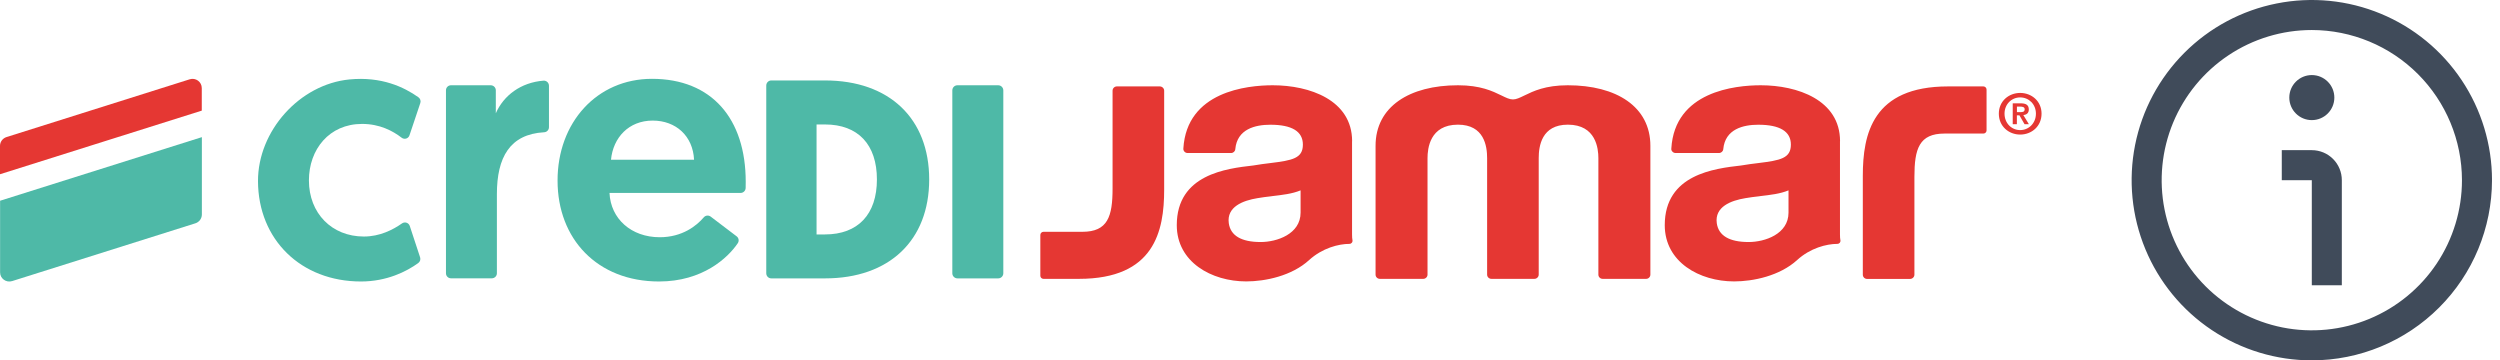 <svg xmlns="http://www.w3.org/2000/svg" fill="none" viewBox="0 0 111 16" height="16" width="111">
<path fill="#E53733" d="M0 6.477V7.736L8.959 4.912V3.912C8.959 3.632 8.688 3.437 8.423 3.521L0.289 6.086C0.117 6.14 0 6.3 0 6.477Z"></path>
<path fill="#4EB9A7" d="M0.54 12.48L8.674 9.915C8.846 9.861 8.963 9.702 8.963 9.524V6.089L0.004 8.913V12.089C0.001 12.366 0.272 12.565 0.54 12.48Z"></path>
<path fill="#E53733" d="M60.034 6.27C60.034 4.436 58.137 3.786 56.511 3.786C55.367 3.786 52.694 4.06 52.541 6.592C52.535 6.646 52.556 6.7 52.595 6.739C52.631 6.775 52.679 6.794 52.73 6.794H54.66C54.759 6.794 54.841 6.718 54.847 6.622C54.928 5.728 55.735 5.538 56.403 5.538C57.364 5.538 57.848 5.836 57.848 6.42C57.848 7.031 57.385 7.119 56.415 7.239C56.165 7.269 55.906 7.302 55.648 7.347C54.458 7.483 52.249 7.739 52.249 9.997C52.249 11.64 53.799 12.495 55.331 12.495C56.18 12.495 57.361 12.249 58.128 11.544C58.712 11.014 59.432 10.828 59.916 10.828C59.959 10.828 59.998 10.807 60.022 10.777C60.049 10.743 60.058 10.698 60.049 10.659C60.037 10.599 60.031 10.521 60.031 10.412V6.27H60.034ZM55.976 10.746C55.112 10.746 54.636 10.463 54.558 9.909C54.458 9.178 55.19 8.904 55.828 8.799C56.03 8.762 56.244 8.738 56.448 8.714L56.484 8.708C56.942 8.654 57.376 8.606 57.746 8.452V9.44C57.746 10.397 56.686 10.746 55.976 10.746ZM51.689 4.027V8.416C51.689 10.265 51.258 12.381 47.904 12.381H46.33C46.255 12.381 46.191 12.321 46.191 12.246V10.43C46.191 10.355 46.255 10.292 46.33 10.292H48.058C49.184 10.292 49.398 9.614 49.398 8.371V4.027C49.398 3.924 49.482 3.837 49.587 3.837H51.499C51.604 3.84 51.689 3.924 51.689 4.027ZM73.277 6.474V12.194C73.277 12.294 73.193 12.381 73.088 12.381H71.158C71.052 12.381 70.968 12.297 70.968 12.194V7.019C70.968 6.61 70.872 5.535 69.613 5.535C68.445 5.535 68.319 6.492 68.319 7.019V12.194C68.319 12.294 68.231 12.381 68.129 12.381H66.218C66.115 12.381 66.028 12.297 66.028 12.194V7.019C66.028 6.492 65.901 5.535 64.733 5.535C63.478 5.535 63.382 6.607 63.382 7.019V12.194C63.382 12.294 63.297 12.381 63.192 12.381H61.265C61.16 12.381 61.075 12.297 61.075 12.194V6.474C61.075 4.734 62.581 3.786 64.736 3.786C65.736 3.786 66.272 4.048 66.663 4.238C66.871 4.34 67.024 4.415 67.175 4.415C67.325 4.415 67.476 4.34 67.687 4.238C68.078 4.048 68.614 3.786 69.61 3.786C71.772 3.786 73.277 4.737 73.277 6.474ZM81.698 6.27C81.698 4.436 79.801 3.786 78.178 3.786C77.034 3.786 74.358 4.06 74.207 6.592C74.198 6.646 74.219 6.7 74.262 6.739C74.298 6.775 74.346 6.794 74.397 6.794H76.324C76.42 6.794 76.507 6.718 76.513 6.622C76.595 5.728 77.405 5.538 78.067 5.538C79.027 5.538 79.515 5.836 79.515 6.42C79.515 7.031 79.048 7.119 78.079 7.239C77.829 7.269 77.57 7.302 77.311 7.347C76.122 7.483 73.915 7.739 73.915 9.997C73.915 11.64 75.463 12.495 76.995 12.495C77.844 12.495 79.024 12.249 79.795 11.544C80.376 11.014 81.096 10.828 81.58 10.828C81.622 10.828 81.662 10.807 81.689 10.777C81.713 10.743 81.725 10.698 81.713 10.659C81.701 10.599 81.695 10.521 81.695 10.412V6.27H81.698ZM77.642 10.746C76.781 10.746 76.303 10.463 76.225 9.909C76.125 9.178 76.857 8.904 77.492 8.799C77.694 8.762 77.907 8.738 78.115 8.714L78.148 8.708C78.606 8.654 79.042 8.606 79.41 8.452V9.44C79.41 10.397 78.353 10.746 77.642 10.746ZM88.203 3.979V5.794C88.203 5.866 88.14 5.93 88.065 5.93H86.337C85.211 5.93 85 6.607 85 7.85V12.197C85 12.297 84.913 12.384 84.808 12.384H82.896C82.793 12.384 82.709 12.3 82.709 12.197V7.805C82.709 5.957 83.14 3.837 86.493 3.837H88.068C88.14 3.84 88.203 3.9 88.203 3.979Z"></path>
<path fill="#E53733" d="M89.696 4.126C89.194 4.126 88.748 4.487 88.748 5.047C88.748 5.613 89.194 5.975 89.696 5.975C90.199 5.975 90.645 5.613 90.645 5.047C90.645 4.487 90.199 4.126 89.696 4.126ZM89.696 5.776C89.311 5.776 89.001 5.469 89.001 5.047C89.001 4.629 89.311 4.325 89.696 4.325C90.082 4.325 90.395 4.629 90.395 5.047C90.395 5.469 90.079 5.776 89.696 5.776Z"></path>
<path fill="#E53733" d="M89.835 5.108C89.973 5.096 90.079 5.029 90.079 4.861C90.079 4.659 89.949 4.587 89.715 4.587H89.365V5.514H89.549V5.12H89.663L89.889 5.514H90.082L89.835 5.108ZM89.552 4.975V4.734H89.705C89.79 4.734 89.895 4.749 89.895 4.849C89.895 4.963 89.817 4.978 89.715 4.978H89.552V4.975Z"></path>
<path fill="#4EB9A7" d="M18.193 10.03L18.653 11.427C18.683 11.52 18.65 11.622 18.569 11.68C18.051 12.056 17.172 12.498 16.028 12.498C13.361 12.498 11.464 10.638 11.455 8.043C11.449 5.815 13.3 3.744 15.516 3.527C16.94 3.389 17.94 3.867 18.578 4.319C18.659 4.376 18.695 4.481 18.662 4.575L18.181 6.008C18.133 6.155 17.955 6.21 17.831 6.113C17.44 5.812 16.859 5.502 16.076 5.502C14.619 5.502 13.716 6.631 13.716 8.01C13.716 9.47 14.734 10.502 16.157 10.502C16.862 10.502 17.449 10.201 17.846 9.921C17.973 9.831 18.145 9.888 18.193 10.03Z"></path>
<path fill="#4EB9A7" d="M24.374 5.649C24.374 5.767 24.28 5.866 24.163 5.872C22.634 5.957 22.062 6.989 22.062 8.621V12.134C22.062 12.258 21.959 12.357 21.836 12.357H20.024C19.9 12.357 19.801 12.258 19.801 12.134V4.009C19.801 3.885 19.9 3.786 20.024 3.786H21.788C21.911 3.786 22.014 3.885 22.014 4.009V5.029C22.363 4.238 23.121 3.663 24.13 3.581C24.262 3.572 24.374 3.675 24.374 3.807V5.649Z"></path>
<path fill="#4EB9A7" d="M28.947 3.5C31.602 3.5 33.11 5.27 33.11 8.073C33.11 8.163 33.11 8.257 33.107 8.347C33.104 8.467 33.005 8.567 32.881 8.567H27.062C27.113 9.714 28.028 10.533 29.293 10.533C30.292 10.533 30.93 10.024 31.247 9.651C31.325 9.56 31.457 9.545 31.554 9.617L32.707 10.493C32.803 10.566 32.824 10.698 32.758 10.797C32.321 11.448 31.198 12.498 29.263 12.498C26.511 12.498 24.756 10.599 24.756 8.025C24.75 5.436 26.505 3.5 28.947 3.5ZM30.816 7.092C30.768 6.041 30.012 5.354 28.98 5.354C27.917 5.354 27.224 6.107 27.128 7.092H30.816Z"></path>
<path fill="#4EB9A7" d="M36.629 3.572H34.244C34.121 3.572 34.022 3.675 34.022 3.798V12.134C34.022 12.258 34.121 12.36 34.244 12.36H36.629C39.483 12.36 41.256 10.677 41.256 7.968C41.256 5.258 39.483 3.572 36.629 3.572ZM38.935 7.968C38.935 9.518 38.095 10.409 36.629 10.409H36.255V5.526H36.629C38.095 5.526 38.935 6.414 38.935 7.968Z"></path>
<path fill="#4EB9A7" d="M42.509 3.786H44.321C44.445 3.786 44.547 3.888 44.547 4.012V12.134C44.547 12.258 44.445 12.36 44.321 12.36H42.509C42.386 12.36 42.283 12.258 42.283 12.134V4.012C42.283 3.888 42.383 3.786 42.509 3.786Z"></path>
<g clip-path="url(#clip0_4241_9006)">
<path fill="#404B5A" d="M102.645 16C101.062 16 99.516 15.531 98.2 14.652C96.884 13.773 95.859 12.523 95.254 11.062C94.648 9.6 94.49 7.991 94.798 6.439C95.107 4.887 95.869 3.462 96.988 2.343C98.106 1.224 99.532 0.462 101.084 0.154C102.636 -0.155 104.244 0.003 105.706 0.609C107.168 1.214 108.417 2.24 109.296 3.555C110.175 4.871 110.645 6.418 110.645 8C110.642 10.121 109.799 12.155 108.299 13.654C106.799 15.154 104.766 15.998 102.645 16ZM102.645 1.333C101.326 1.333 100.037 1.724 98.941 2.457C97.844 3.189 96.99 4.231 96.485 5.449C95.981 6.667 95.849 8.007 96.106 9.301C96.363 10.594 96.998 11.782 97.93 12.714C98.863 13.646 100.051 14.281 101.344 14.539C102.637 14.796 103.978 14.664 105.196 14.159C106.414 13.655 107.455 12.8 108.188 11.704C108.92 10.607 109.311 9.319 109.311 8C109.309 6.232 108.606 4.538 107.356 3.288C106.107 2.038 104.412 1.335 102.645 1.333Z"></path>
<path fill="#404B5A" d="M103.977 12.667H102.644V8H101.311V6.667H102.644C102.997 6.667 103.337 6.807 103.587 7.057C103.837 7.307 103.977 7.647 103.977 8V12.667Z"></path>
<path fill="#404B5A" d="M102.645 5.333C103.197 5.333 103.645 4.885 103.645 4.333C103.645 3.781 103.197 3.333 102.645 3.333C102.092 3.333 101.645 3.781 101.645 4.333C101.645 4.885 102.092 5.333 102.645 5.333Z"></path>
</g>
<defs>
<clipPath id="clip0_4241_9006">
<rect transform="translate(94.644)" fill="white" height="16" width="16"></rect>
</clipPath>
</defs>
</svg>

